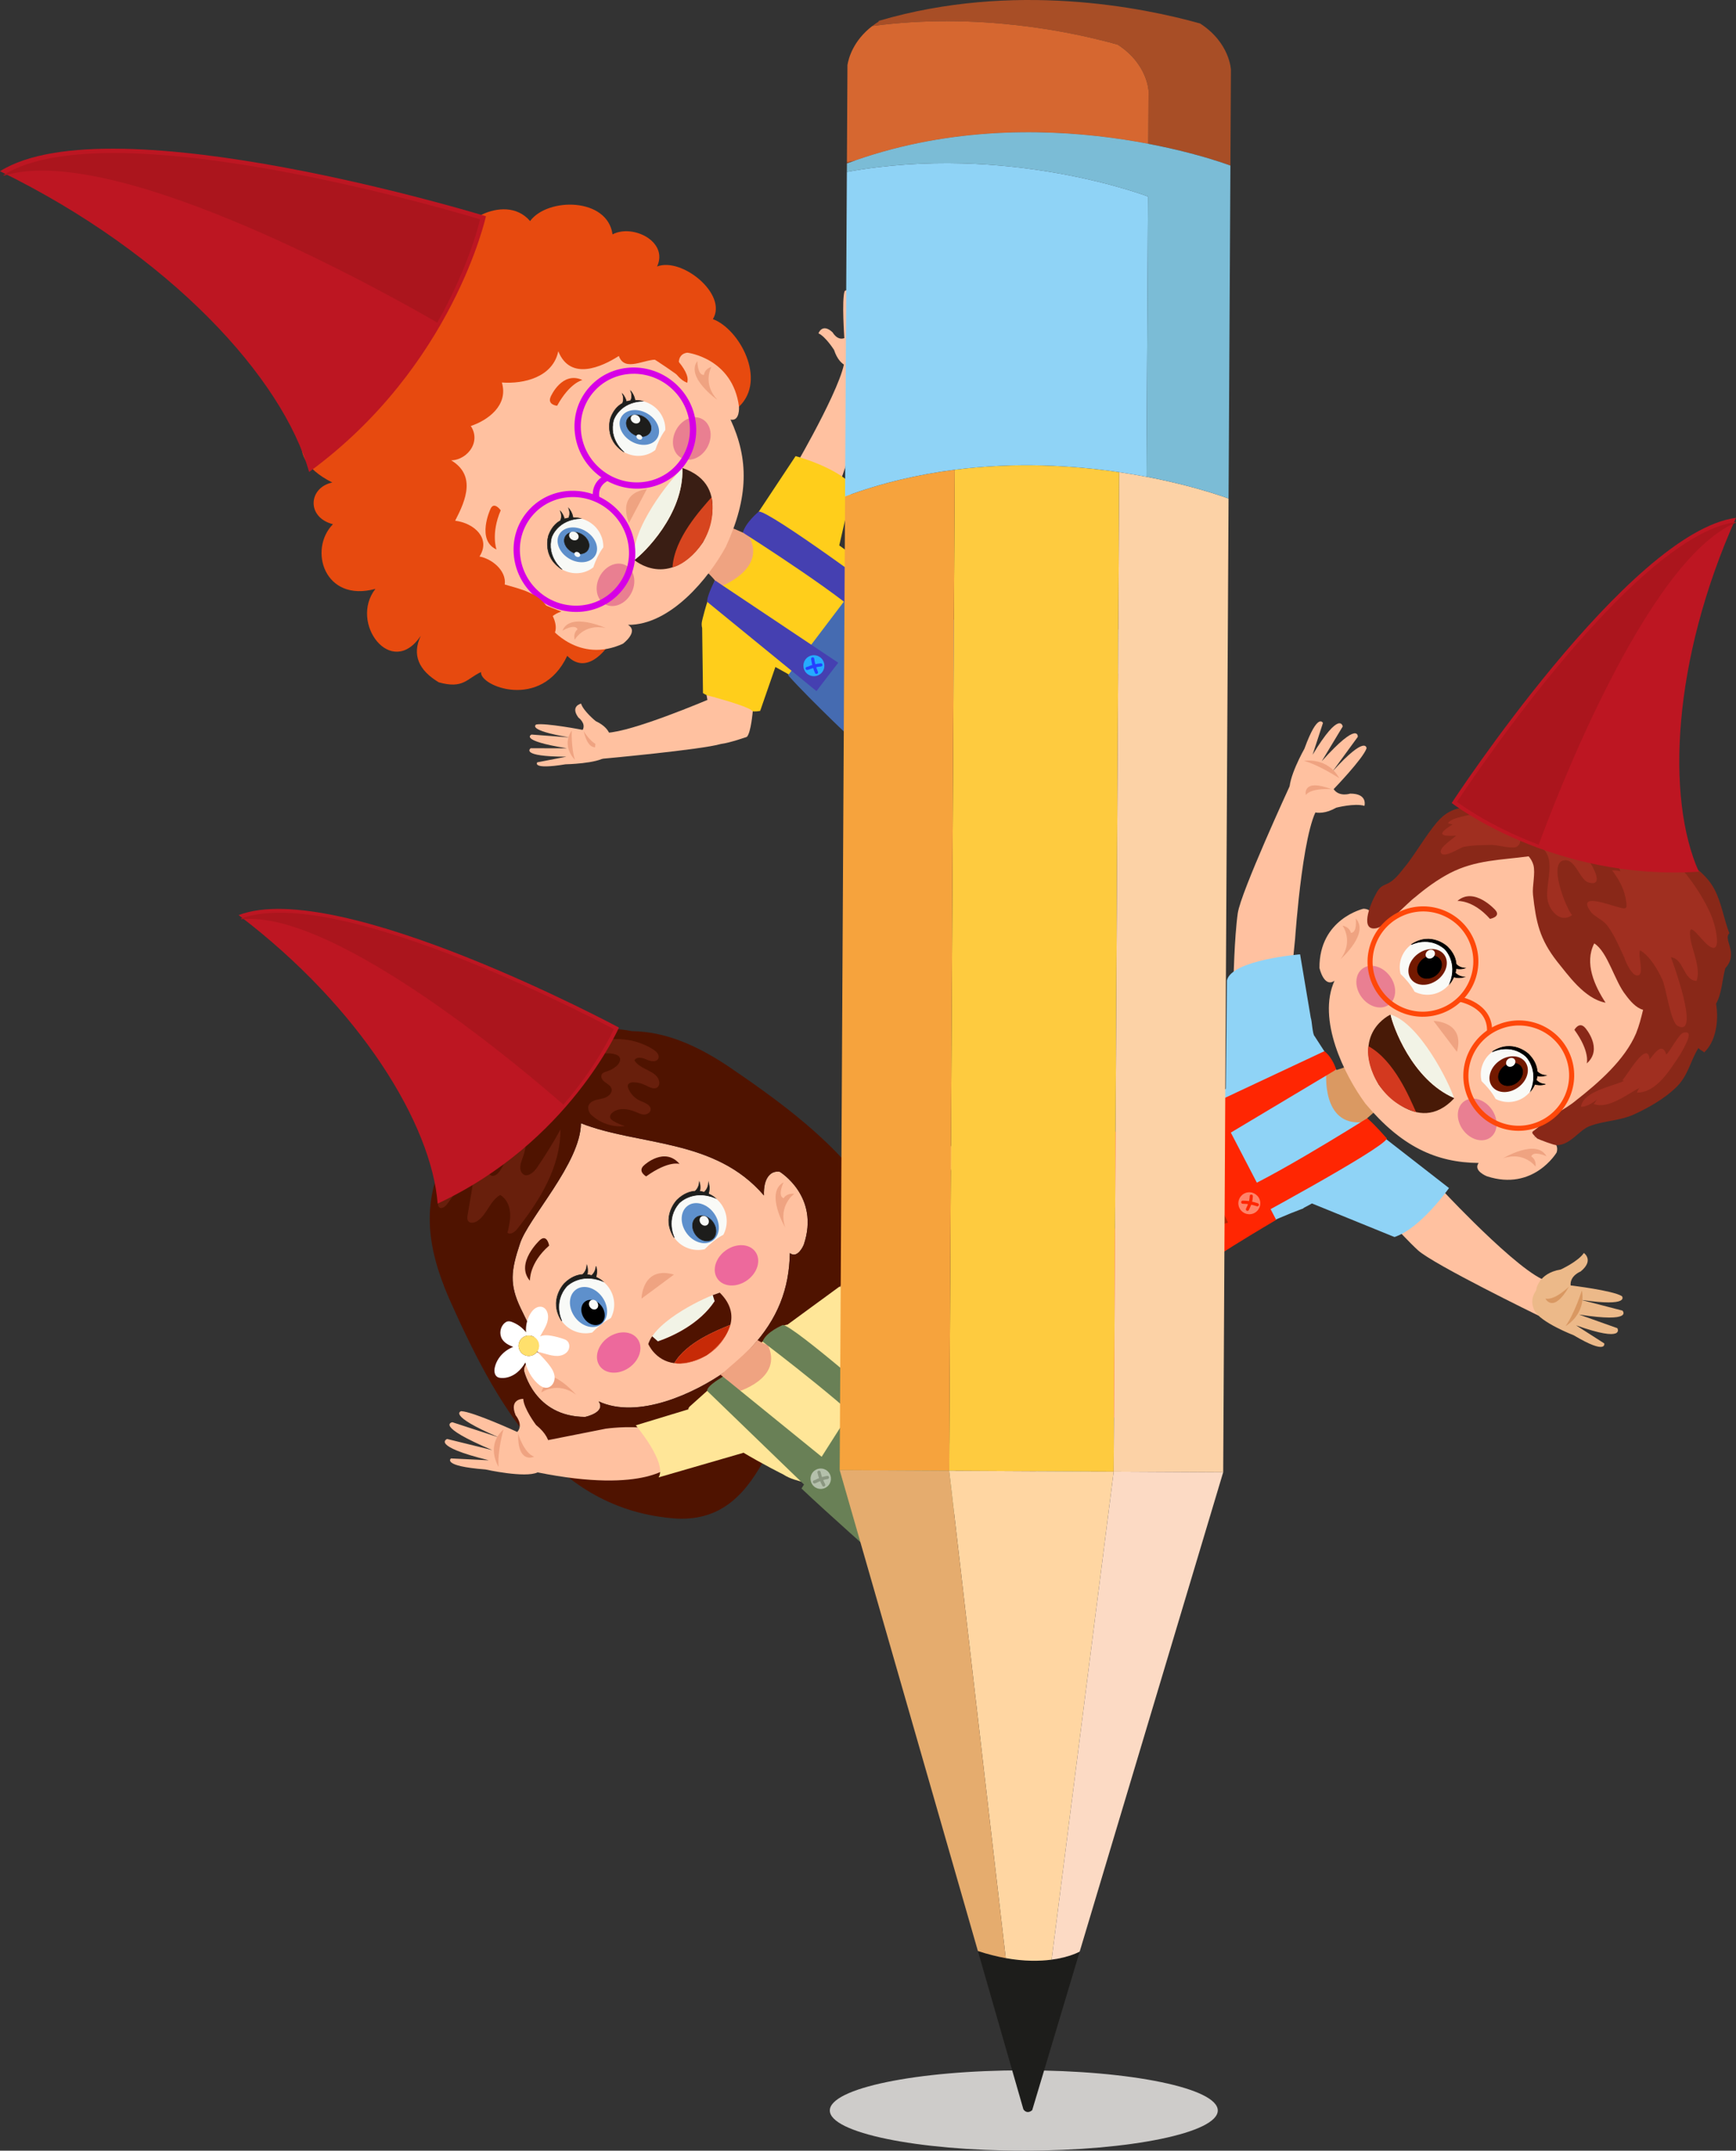 <?xml version="1.0" encoding="UTF-8"?>
<svg xmlns="http://www.w3.org/2000/svg" id="Ebene_2" data-name="Ebene 2" viewBox="0 0 2738.57 3392.01">
  <rect x="0" y="0" width="2738.57" height="3392.01" fill="#333333" stroke="none"/>
  <defs>
    <style>
      .cls-1, .cls-2 {
        fill: none;
      }

      .cls-1, .cls-3, .cls-4, .cls-5, .cls-6, .cls-7, .cls-8, .cls-9, .cls-10, .cls-11, .cls-12, .cls-13, .cls-14, .cls-15, .cls-16, .cls-17, .cls-18, .cls-19, .cls-20, .cls-21, .cls-22, .cls-23, .cls-24, .cls-25, .cls-26, .cls-27, .cls-28, .cls-29, .cls-30, .cls-31, .cls-32, .cls-33, .cls-34, .cls-35, .cls-36, .cls-37, .cls-38, .cls-39, .cls-40, .cls-41, .cls-42, .cls-43, .cls-44, .cls-45, .cls-46, .cls-47, .cls-48, .cls-49, .cls-50, .cls-51, .cls-52, .cls-53, .cls-54, .cls-55, .cls-56, .cls-57, .cls-58, .cls-59, .cls-60, .cls-61, .cls-62, .cls-63, .cls-64, .cls-65 {
        stroke-width: 0px;
      }

      .cls-66 {
        stroke: #000;
      }

      .cls-66, .cls-67, .cls-68, .cls-2 {
        stroke-miterlimit: 10;
      }

      .cls-67 {
        stroke: #242422;
      }

      .cls-67, .cls-19 {
        fill: #1d1d1b;
      }

      .cls-68 {
        stroke: #1f1e1d;
      }

      .cls-68, .cls-20 {
        fill: #1f1f1d;
      }

      .cls-2 {
        stroke: #ff480a;
        stroke-width: 8px;
      }

      .cls-4 {
        fill: #f2f3e6;
      }

      .cls-5 {
        fill: #f9faf7;
      }

      .cls-6 {
        fill: #f8f9f6;
      }

      .cls-7 {
        fill: #5e8fcb;
      }

      .cls-8 {
        fill: #5e90cc;
      }

      .cls-9 {
        fill: #456bb1;
      }

      .cls-10 {
        fill: #25acff;
      }

      .cls-11 {
        fill: #4f1300;
      }

      .cls-12 {
        fill: #481a07;
      }

      .cls-13 {
        fill: #456b7a;
      }

      .cls-14 {
        fill: #892818;
      }

      .cls-15 {
        fill: #731900;
      }

      .cls-16 {
        fill: #a52a07;
      }

      .cls-17 {
        fill: #3a1e14;
      }

      .cls-18 {
        fill: #4540b1;
      }

      .cls-21 {
        fill: #1f1e1d;
      }

      .cls-22 {
        fill: #2540ff;
      }

      .cls-23 {
        fill: #242422;
      }

      .cls-24 {
        fill: #c72a07;
      }

      .cls-25 {
        fill: #d3391f;
      }

      .cls-26 {
        fill: #d33e1f;
      }

      .cls-27 {
        fill: #ce2602;
      }

      .cls-28 {
        fill: #e23513;
      }

      .cls-29 {
        fill: #d600e6;
      }

      .cls-30 {
        fill: #d66730;
      }

      .cls-31 {
        fill: #d7451f;
      }

      .cls-32 {
        fill: #da9962;
      }

      .cls-33 {
        fill: #d99862;
      }

      .cls-34 {
        fill: #b32602;
      }

      .cls-35 {
        fill: #a84e26;
      }

      .cls-36 {
        fill: #ab151d;
      }

      .cls-37 {
        fill: #ceccca;
      }

      .cls-38 {
        fill: #8a9680;
      }

      .cls-39 {
        fill: #a02f20;
      }

      .cls-40 {
        fill: #8fd3f6;
      }

      .cls-41 {
        fill: #b4c0ab;
      }

      .cls-42 {
        fill: #bd1622;
      }

      .cls-43 {
        fill: #7bbcd6;
      }

      .cls-44 {
        fill: #fecb3f;
      }

      .cls-45 {
        fill: #ff8369;
      }

      .cls-46 {
        fill: #7eb0d0;
      }

      .cls-47 {
        fill: #fff;
      }

      .cls-48 {
        fill: #ffe698;
      }

      .cls-49 {
        fill: #e5ac6e;
      }

      .cls-50 {
        fill: #e74a0f;
      }

      .cls-51 {
        fill: #fcdac4;
      }

      .cls-52 {
        fill: #ffc1a0;
      }

      .cls-53 {
        fill: #fcd2a6;
      }

      .cls-54 {
        fill: #ffce1b;
      }

      .cls-55 {
        fill: #ffd6a2;
      }

      .cls-56 {
        fill: #efa381;
      }

      .cls-57 {
        fill: #ed699c;
      }

      .cls-58 {
        fill: #ecb989;
      }

      .cls-59 {
        fill: #f6a33d;
      }

      .cls-60 {
        fill: #ff2602;
      }

      .cls-61 {
        fill: #e97f91;
      }

      .cls-62 {
        fill: #e97f92;
      }

      .cls-63 {
        fill: #ffe06c;
      }

      .cls-64 {
        fill: #698056;
      }

      .cls-65 {
        fill: #681f0c;
      }
    </style>
  </defs>
  <g id="Layer_1" data-name="Layer 1">
    <g>
      <g>
        <g>
          <g>
            <path class="cls-52" d="m1246.01,1976.41c12.78,9.58,21.96-13.3,21.96-13.3,25.83-76.35-37.95-115.01-37.95-115.01-14.46-2.28-25.91,10.07-24.9,37.37-77.54-90.47-197.04-77.86-288.68-113.87-.44,62.89-83.5,149.77-96.3,190.23-14.07,42.01-16.79,63.84,1.27,101.61,10.91,23.04,26.37,49.58,27.51,75.96,1.88,1.94,3.77,3.88,5.67,5.82-11.68-1.24-27.58.08-28.01,16.33,0,0,15.88,72.87,96.49,73.19,0,0,33.26-6.92,21.32-24.51,62.21,29.08,152.12-13.08,200.57-47.53.62-.44,1.24-.88,1.84-1.32,14.5-11.92,27.15-23.79,38.15-35.73,42.51-46.13,60-93.33,61.06-149.26Zm-386.99,169.43c1.31.13,2.45.27,2.6.48-.8-.16-1.67-.32-2.6-.48Z"></path>
            <path class="cls-28" d="m861.61,2146.32c-.15-.2-1.29-.35-2.6-.48.93.15,1.8.32,2.6.48Z"></path>
            <path class="cls-11" d="m1148.35,1681.43c-50.27-33.28-98.81-54.37-151.69-55.15-22.38-4.75-46.35-4.32-73.81,2.59-20.3,5.36-64.34,20.43-83.3,42.38-7.12,3.52-14.08,7.28-20.8,11.34-51.11,24.66-82.02,81.27-110.1,129.24-45.73,80.17-35.88,153.84-.28,236,72.9,163.17,164,334.75,359.94,347.3,72.06,3.07,109.93-40.69,141.61-100.99,18.83-38.66,17.72-69.44-11.99-98.58-16.02-16.39-32.08-28.1-52.98-32.85-48.45,34.45-138.36,76.61-200.57,47.53,11.94,17.59-21.32,24.51-21.32,24.51-80.6-.32-96.49-73.19-96.49-73.19.43-16.25,16.33-17.57,28.01-16.33-1.9-1.94-3.79-3.88-5.67-5.82-1.14-26.38-16.6-52.92-27.51-75.96-18.06-37.77-15.33-59.61-1.27-101.61,12.8-40.46,95.85-127.34,96.3-190.23,91.65,36.01,211.15,23.4,288.68,113.87-1.01-27.3,10.43-39.65,24.9-37.37,0,0,63.78,38.65,37.95,115.01,0,0-9.18,22.88-21.96,13.3-1.06,55.93-18.55,103.14-61.06,149.26-.38,23.99,8.64,43.35,23.15,63.62,23.48,34.35,53.6,40.84,94.96,29.06,64.92-20.63,114.64-50.26,124.23-121.75,21.95-195.11-131.04-314.84-278.93-415.18Z"></path>
          </g>
          <path class="cls-56" d="m1238.6,1935.9s-32.22-54.94-2.54-71.07c0,0-10.24,21.6.21,24.97,0,0,4.16-8.31,16.71-6.91,0,0-25.63,17.92-14.38,53.01Z"></path>
          <path class="cls-56" d="m908.83,2199.76s-41.53-48.29-66.4-25.45c0,0,23.75-2.68,23.55,8.29,0,0-9.21,1.25-11.95,13.57,0,0,25.26-18.44,54.81,3.59Z"></path>
          <path class="cls-11" d="m1072.04,1835.74s-16.87-5.98-52.73,19.66c0,0-14.7-8.2-2.7-18.05,0,0,31.71-29.27,55.43-1.61Z"></path>
          <path class="cls-11" d="m835.94,2020s-1.49-27.68,30.36-55.43c0,0-3.22-18.98-14.71-8.66,0,0-39.37,36.43-15.65,64.08Z"></path>
          <path class="cls-56" d="m1012.02,2048.19s.85-52.35,51.19-37.93"></path>
          <g>
            <path class="cls-5" d="m1141.11,1947.47c7.85-14.84,7.17-33.55-3.33-48.24-14.75-20.64-43.29-25.53-63.74-10.92-20.45,14.61-25.08,43.19-10.34,63.84,11.22,15.7,30.42,22.29,47.97,18.11,7.09-7.26,17.5-16.53,29.44-22.79Z"></path>
            <path class="cls-8" d="m1085,1901.61c12-8.57,30.54-3.2,41.4,12.01,10.86,15.2,9.94,34.48-2.07,43.06-12.01,8.57-30.54,3.2-41.4-12-10.86-15.21-9.94-34.48,2.06-43.06Z"></path>
            <path class="cls-67" d="m1098.61,1920.03c7.55-5.39,19.21-2.01,26.04,7.55,6.83,9.57,6.25,21.69-1.3,27.08-7.55,5.39-19.21,2.01-26.04-7.55-6.83-9.57-6.25-21.69,1.3-27.09Z"></path>
            <path class="cls-5" d="m1106.23,1918.87c3.09-2.21,7.69-1.05,10.28,2.57,2.59,3.63,2.19,8.36-.9,10.56-3.09,2.21-7.7,1.05-10.29-2.57-2.59-3.63-2.19-8.36.9-10.56Z"></path>
            <path class="cls-68" d="m1117.73,1865.95c-.56,7-3.81,11.58-6.86,14.4-2.21-.64-4.58-1.14-7.08-1.43,1.75-8.01-.49-14.36-.49-14.36-.55,6.82-3.64,11.34-6.62,14.17-8.81.57-18.7,4.23-28.6,13.86,0,0-26.16,26.48-4.36,59.57,0,0-14.74-29.34,7.75-54.82,0,0,21.22-22.32,56.92-7.86,0,0-4.11-3.6-10.83-6.64,2.9-9.15.18-16.87.18-16.87Z"></path>
          </g>
          <g>
            <path class="cls-5" d="m963.63,2078.86c7.85-14.84,7.17-33.55-3.33-48.24-14.75-20.64-43.28-25.54-63.74-10.92-20.46,14.61-25.08,43.19-10.34,63.84,11.22,15.7,30.42,22.29,47.97,18.11,7.09-7.26,17.5-16.53,29.44-22.79Z"></path>
            <path class="cls-8" d="m908.71,2033.87c12-8.57,30.54-3.2,41.4,12.01,10.86,15.2,9.94,34.48-2.07,43.06-12,8.57-30.54,3.2-41.4-12-10.86-15.21-9.94-34.48,2.06-43.06Z"></path>
            <path class="cls-3" d="m923.15,2052.7c7.55-5.39,19.21-2.01,26.04,7.55,6.83,9.57,6.25,21.69-1.3,27.09-7.55,5.39-19.21,2.01-26.04-7.56-6.83-9.56-6.25-21.69,1.3-27.08Z"></path>
            <path class="cls-68" d="m940.25,1997.34c-.56,7-3.81,11.59-6.86,14.4-2.21-.64-4.58-1.14-7.08-1.43,1.75-8.01-.49-14.36-.49-14.36-.55,6.82-3.64,11.35-6.62,14.18-8.81.57-18.7,4.23-28.61,13.86,0,0-26.15,26.48-4.36,59.57,0,0-14.74-29.35,7.75-54.82,0,0,21.21-22.32,56.92-7.87,0,0-4.12-3.6-10.83-6.64,2.9-9.15.18-16.87.18-16.87Z"></path>
          </g>
          <path class="cls-57" d="m1191.68,1974.35c9.3,13.02,3.47,33.13-13.03,44.91-16.49,11.78-37.41,10.78-46.71-2.24-9.3-13.02-3.47-33.13,13.02-44.91,16.5-11.79,37.41-10.78,46.71,2.24Z"></path>
          <path class="cls-57" d="m1005.85,2111.85c9.3,13.02,3.47,33.13-13.03,44.91-16.49,11.78-37.41,10.78-46.71-2.24-9.3-13.02-3.47-33.13,13.02-44.91,16.5-11.79,37.41-10.78,46.71,2.24Z"></path>
          <path class="cls-5" d="m931.69,2051.11c3.09-2.21,7.69-1.05,10.28,2.57,2.59,3.63,2.19,8.36-.9,10.56-3.09,2.21-7.7,1.05-10.29-2.57-2.59-3.63-2.19-8.36.9-10.56Z"></path>
          <path class="cls-4" d="m1134.79,2038.99s.02-.05.04-.07c-21.11,6.11-99.59,42.95-112.15,80.83,14.54-2.32,86.55-25.83,112.12-80.75Z"></path>
          <g>
            <path class="cls-26" d="m1063.73,2149.95c9.41,2.43,30.16.06,49.77-11.55-20.5,10.61-36.88,13.17-49.77,11.55Z"></path>
            <path class="cls-26" d="m1152.31,2089.42s-.09.04-.14.06c-.22.83-.45,1.65-.71,2.47.29-.83.58-1.68.85-2.53Z"></path>
            <path class="cls-26" d="m1115.72,2137.04c12.09-7.63,23.55-18.89,31.42-34.82-9.67,18.37-26.92,31.58-31.42,34.82Z"></path>
            <path class="cls-16" d="m1151.46,2091.95c-1.28,3.62-2.73,7.04-4.32,10.27,1.72-3.27,3.2-6.7,4.32-10.27Z"></path>
            <path class="cls-11" d="m1135.42,2038.74s-.22.08-.63.25l.03-.07s-8.89,3.08-10.44,3.71l2.99,9.62c-23.25,35.36-65.57,55.25-89.52,63.36l-8.99-8.01c-4.24,5.69-6.2,12.16-6.2,12.16,0,0,11.05,26.42,41.06,30.2,0,0,0,0-.01,0,19.59-33.36,68.23-51.99,88.46-60.47,4.03-15.28,1.31-32.87-16.75-50.74Z"></path>
            <path class="cls-16" d="m1114.61,2137.82s.4-.27,1.11-.78c-.74.47-1.48.92-2.23,1.36.37-.19.74-.38,1.12-.58Z"></path>
            <path class="cls-24" d="m1063.71,2149.95s0,0,.01,0c12.89,1.62,29.27-.93,49.77-11.55.74-.44,1.49-.89,2.23-1.36,4.5-3.24,21.75-16.45,31.42-34.82,1.6-3.23,3.05-6.65,4.32-10.27.26-.82.49-1.64.71-2.47-20.23,8.47-68.87,27.11-88.46,60.47Z"></path>
          </g>
          <g>
            <path class="cls-1" d="m829.95,2102.19s0-.05,0-.08l-.55-.71c.19.26.37.52.56.79Z"></path>
            <path class="cls-47" d="m857.17,2062.11c-3.65-1.89-8.24-1.31-11.82.71-3.58,2.02-6.28,5.31-8.45,8.81-5.45,8.79-7.88,19.38-7.02,29.68-5.57-7.07-13.01-12.67-21.38-15.98-2.54-1.01-5.34-1.81-7.99-1.15-1.54.39-2.92,1.26-4.16,2.26-7.37,6.01-9.26,17.72-4.17,25.75,3.86,6.08,10.66,9.52,17.42,12.11-4.14,1.68-8.08,3.83-11.68,6.48-8.53,6.3-15.05,15.5-17.35,25.86-1.21,5.43-.72,12.18,4.02,15.09,1.73,1.06,3.79,1.44,5.81,1.59,9.07.69,18.16-2.85,25.23-8.57,5.36-4.33,9.64-9.83,13.08-15.82,3.14,12.26,9.57,23.69,18.66,32.51,4.34,4.22,9.97,8.07,15.97,7.2,7.51-1.08,12.19-9.53,11.6-17.1s-5.05-14.23-9.77-20.17c-5.46-6.86-11.48-13.28-17.97-19.18-.2.27-.4.53-.62.79-5.77,6.83-15.99,7.69-22.82,1.92s-7.69-15.99-1.92-22.82c5.77-6.83,15.99-7.69,22.82-1.92,6.43,5.43,7.57,14.79,2.88,21.57,4.66,1.28,9.31,2.55,13.97,3.83,5.91,1.62,11.94,3.26,18.06,3.03,6.13-.22,12.48-2.6,16.06-7.58,3.58-4.98,3.39-12.78-1.4-16.61-1.67-1.33-3.71-2.1-5.73-2.79-5.9-2.02-11.95-3.6-18.09-4.72-4.91-.89-10-1.48-14.85-.31-1.23.3-2.42.72-3.57,1.24,1.36-2.37,2.71-4.74,4.07-7.12,2.86-5,5.74-10.06,7.33-15.59,1.59-5.53,1.79-11.67-.65-16.89-1.19-2.55-3.05-4.86-5.54-6.15Zm-27.22,40.08c-.18-.26-.37-.53-.56-.79l.55.71s0,.05,0,.08Z"></path>
            <path class="cls-63" d="m844.64,2110.18c-6.83-5.77-17.05-4.91-22.82,1.92-5.77,6.83-4.91,17.05,1.92,22.82s17.05,4.91,22.82-1.92c.22-.26.42-.52.62-.79.11-.15.23-.31.33-.46,4.69-6.78,3.55-16.14-2.88-21.57Z"></path>
          </g>
          <path class="cls-65" d="m731.29,1789.37c-5.03,12.57-7.49,26.17-7.18,39.7.12,5,1.89,11.37,6.87,11.78,2.2.18,4.28-.98,6.05-2.31,12.48-9.41,15.95-27.81,29.1-36.27,3.02-1.94,7.03-3.22,10.11-1.38,4.36,2.6,3.69,9.02,2.45,13.95-2.25,8.94-4.51,17.87-6.76,26.81-1.01,4-1.74,8.96,1.41,11.62,3.8,3.21,9.65.13,12.92-3.61,11.97-13.66,13.4-36.01,29.05-45.22,14.33-6.98,18.49-2.95,7.06,27.81-2.39,6.43-2.69,15.08,2.59,19.45,6.99,5.8,16.81-2.37,21.96-9.85,13.39-19.46,25.8-39.6,37.17-60.31.3,57.9-31.83,110.86-67.77,156.25-3.93,4.97-10.7,10.34-15.77,6.54,2.5-10.61,5.02-21.44,4.04-32.3s-6.05-21.94-15.51-27.35c-16.26,9.06-20.87,31.55-36.67,41.39-4.34,2.7-10.92,3.85-13.89-.32-1.86-2.61-1.4-6.14-.87-9.3,2.41-14.18,4.81-28.35,7.22-42.53.7-4.15.64-9.7-3.34-11.07-3.01-1.03-6.06,1.27-8.36,3.45-10.1,9.58-19.16,20.24-26.99,31.74-3.24,4.76-9.9,10.09-13.66,5.73-1.1-1.27-1.51-3.01-1.64-4.68-4.85-61.48,28.06-84.04,40.42-109.74"></path>
          <path class="cls-65" d="m931.34,1756.9c-4.52-6.71-4.92-13.34.62-18.01,5.54-4.67,13.43-4.83,20.4-6.82,6.97-1.99,14.27-8.21,12.27-15.17-1.33-4.64-6.15-7.17-10.07-9.99-3.93-2.82-7.59-7.82-5.4-12.12,1.63-3.2,5.62-4.19,9.03-5.3,5.22-1.69,10.09-4.43,14.24-8.02,4.3-3.71,7.92-10.22,4.5-14.76-1.11-1.47-2.78-2.41-4.48-3.11-12.6-5.2-27.55.78-40.39-3.77-1.55-.55-3.12-1.31-4.08-2.65-3.21-4.54,2.84-9.95,8.06-11.89,30.78-11.46,66.84-7.65,94.56,9.98,4.97,3.16,10.28,8.68,7.95,14.09-2.78,6.47-12.36,4.67-18.74,1.71-6.39-2.96-15.81-5.05-18.91,1.27,8.65,15.24,35.37,15.86,38.91,33.02.64,3.11.2,6.65-2.02,8.91-4.91,5-13.06.58-19.32-2.55-5.84-2.92-12.32-4.55-18.85-4.71-3.63-.09-8.09.88-9.12,4.36-.5,1.71.02,3.54.66,5.19,3.37,8.7,10.33,15.95,18.9,19.67,7.3,3.17,17.7,6.87,16.19,14.69-.86,4.47-5.91,7.06-10.46,6.92-4.55-.15-8.75-2.28-12.94-4.08-11.98-5.14-27.17-7.25-37.04,1.26-1.89,1.63-3.59,3.85-3.49,6.34.13,3.32,3.28,5.63,6.18,7.26,5.45,3.05,11.2,5.55,17.15,7.46-19.75,2.2-40.34-5.07-54.32-19.18"></path>
        </g>
        <path class="cls-48" d="m1213.14,2107.23c-4.29,1.7-4.53,4.81-8.71,7.41-47.25,41.53-117.1,104.32-117.1,104.32-1.22,3.78-1.85.24-1.22,3.78,21.83,39.56,149.59,102.82,149.59,102.82,21.42,14.17,53.2,12.02,61.34,26.34,0,0,39.56,27.09,51.79,49.88,0,0,42.43,5.7,46.08-18.47,5.63-37.25,12.57-2.79,13.14-3.2,25.96-18.85,32.99-41.87,53.91-75.78,6.92-11.21,14.07-19.82,19.56-32.96,0,0-51.26-33.47-121.85-114.58l-.33.32c-2.5-2.33-6.12-5.57-10.63-9.31,0,0-86.61-100.09-135.56-40.56"></path>
        <path class="cls-56" d="m1194.7,2113.57c19.94,11.06,16.17,6.85,16.17,6.85,26.71,54.65-49.95,75.56-49.95,75.56-6.37-11.65-11.79-18.86-24.26-27.54,0,0,50.77-42.39,58.05-54.86Z"></path>
        <path class="cls-64" d="m1264.35,2347.64l109.09-171.48s64.84,40.25,107.52,54.32c0,0,105.69,221.26-91.29,230.65,0,0-87.73-77.66-125.32-113.5Z"></path>
        <path class="cls-64" d="m1115.51,2193.69l179.94,173.9,36.85-40.64-191.73-155.66s-25.85,14.3-25.06,22.4Z"></path>
        <path class="cls-64" d="m1202.95,2115.97s165.05,124.89,181.96,156.88l33.39-36.34s-166.94-146.68-183.34-146.72c0,0-26.49,10.8-32.01,26.19Z"></path>
        <path class="cls-41" d="m1305.12,2319.94c6.8,5.74,7.65,15.9,1.91,22.7-5.74,6.8-15.9,7.65-22.7,1.91-6.8-5.74-7.65-15.9-1.91-22.7,5.74-6.8,15.9-7.65,22.7-1.91Z"></path>
        <path class="cls-41" d="m1391.28,2223.44c6.8,5.74,7.65,15.9,1.91,22.7-5.74,6.8-15.9,7.65-22.7,1.91-6.8-5.74-7.65-15.9-1.91-22.7,5.74-6.8,15.9-7.65,22.7-1.91Z"></path>
        <path class="cls-38" d="m1371.59,2240.72c2.73-1.48,5.62-2.57,8.65-3.28,3.19-.75,6.46-.93,9.71-1.24,1.34-.13,2.5-1.06,2.5-2.5,0-1.25-1.15-2.63-2.5-2.5-3.69.35-7.42.57-11.04,1.42-3.43.8-6.74,2.11-9.84,3.78-2.83,1.53-.31,5.85,2.52,4.32h0Z"></path>
        <path class="cls-38" d="m1374.47,2225.1c1.35,7.41,3.99,14.56,7.73,21.1,1.6,2.79,5.92.28,4.32-2.52-3.54-6.18-5.96-12.89-7.23-19.9-.24-1.33-1.86-2.08-3.08-1.75-1.4.38-1.99,1.74-1.75,3.08h0Z"></path>
        <path class="cls-38" d="m1285.37,2339.66c1.83-.39,3.46-1.39,5.12-2.21,1.55-.77,3.14-1.45,4.77-2.05,3.48-1.29,7.08-2.21,10.74-2.8,1.33-.21,2.08-1.88,1.75-3.08-.39-1.42-1.74-1.96-3.08-1.75-3.66.59-7.26,1.52-10.74,2.8-1.79.66-3.56,1.41-5.28,2.23-1.51.72-2.95,1.68-4.6,2.03-1.32.28-2.09,1.83-1.75,3.08.38,1.37,1.75,2.03,3.08,1.75h0Z"></path>
        <path class="cls-38" d="m1289.57,2322.61c1.61,7.24,4.25,14.24,7.77,20.77,1.53,2.83,5.85.31,4.32-2.52-3.33-6.16-5.75-12.74-7.27-19.57-.29-1.32-1.82-2.09-3.08-1.75-1.36.37-2.04,1.75-1.75,3.08h0Z"></path>
      </g>
      <g>
        <g>
          <path class="cls-52" d="m864.26,2295.84s13.5-22.57-18.63-48.36c0,0-19.3-25.53-20.23-41.21,0,0-22.87-.54-11.94,25.95,0,0,12.81,14.83,2.55,26.26,0,0-69.43-31.88-88.43-32.8,0,0-23.74,5.66,58.86,41.2l-72.82-23.75s-29.65,4.83,62.7,43.89l-70.95-17.48s-27.31,10.59,65.7,33.61l-59.58-2.92s-15.9,11.97,54.33,17.4c0,0,62.45,13.94,82.29,4.61,0,0,18.35-6.97,16.16-26.4Z"></path>
          <path class="cls-56" d="m817.35,2261.28s9.02,30.37,25.25,36.2c0,0-26.15,12.68-25.25-36.2Z"></path>
          <path class="cls-56" d="m794.31,2254.44s-9.9,34.25-7.82,59.02c0,0-21.11-32.98,7.82-59.02Z"></path>
        </g>
        <path class="cls-52" d="m864.69,2271.33l90.95-18.02s140.75-20.31,104.08,56.72c0,0-38.86,46.99-211.61,12.2,0,0-6.78-44.91,16.58-50.91Z"></path>
      </g>
      <g>
        <g>
          <path class="cls-58" d="m1437.03,1913.08s-26.27,1.25-33.83-39.25c0,0-13.4-29.06-26.78-37.29,0,0,10.32-20.42,28.52,1.73,0,0,7.02,18.29,21.95,14.64,0,0,4.68-76.25,12.84-93.44,0,0,16.2-18.26,8.53,71.34l13.45-75.41s18.25-23.86,9.08,75.99l18.09-70.8s22.23-19.07-1.39,73.78l25.56-53.9s18.06-8.37-10.31,56.11c0,0-17.2,61.63-34.79,74.71,0,0-14.8,12.88-30.9,1.78Z"></path>
          <path class="cls-33" d="m1428.71,1855.41s22.51,22.3,19.99,39.35c0,0,23.52-17.06-19.99-39.35Z"></path>
          <path class="cls-33" d="m1433.56,1831.87s34.87,7.45,55.72,20.97c0,0-19.1-34.18-55.72-20.97Z"></path>
        </g>
        <path class="cls-58" d="m1415.23,1901.88l-58.83,71.66s-84.36,114.49.86,118.53c0,0,59.77-12.07,110.67-180.77,0,0-36.38-27.18-52.7-9.42Z"></path>
      </g>
      <path class="cls-48" d="m1086.11,2222.74l-83.13,25.27s49.91,59.18,36.01,82.1l133.96-38.83s-57.65-69.25-86.85-68.54Z"></path>
      <path class="cls-48" d="m1242.44,2089.1l81.91-59.93s54.98,21.73,52.61,59.65l-39.71,47.01-94.81-46.73Z"></path>
    </g>
    <g>
      <path class="cls-9" d="m1440.6,1121.75s312.77-61.78,366.56-64.7c0,0,14.15,4.6-8.15-62.32,0,0-141.85-9.55-178.61-4.54,0,0-103.92-8.46-197.57-24.94,0,0-17.39,123.96,17.78,156.49Z"></path>
      <path class="cls-9" d="m1339.82,1104.67s41.67,309.52,40.36,363.4c0,0,12.08,25.08,71.29-2.05,0,0,16.53-136.24,13.86-175.32,0,0,8.75-140.63,4.26-195.28,0,0-94.57-23.74-129.76,9.24Z"></path>
      <g>
        <path class="cls-46" d="m1852.54,1048.45l-1.18-53.34-48.06,5.95s-10.96.36-12.76,10.65c0,0-7.55,20.8,5.29,33.78,0,0,0,4.26,18.64-1.1l38.07,4.06Z"></path>
        <g>
          <path class="cls-46" d="m1874.62,970.91v.02c1.34-.08,2.47.09,3.26.63,0,0,15.86,4.93,15.1,26.99,0,0-14.95,15.61.58,37.6,0,0-.84,23.84-13.63,27.26,0,0-1.15.11-2.99.2h0c10.37,10.68,22.48.65,22.48.65,10.87-13.42,8.39-42.63,8.39-42.63,2.61-41.11-12.99-53.45-12.99-53.45-8.06-6.63-20.19,2.74-20.19,2.74Z"></path>
          <path class="cls-13" d="m1877.88,971.55c-.79-.53-1.92-.7-3.26-.63-5.07.29-13.31,4.34-19.16,7.57-3.94,2.18-6.79,3.98-6.82,4-8.93,3.66-32.71,12.88-41.29,10.95,0,0-11.74,9.92-11.28,21.97,0,0,26.12,2.18,42.73-5.12-.7,12.32,1.84,22.73,1.84,22.73-.13.51-.2,1.04-.24,1.59-17.27-5.46-43.33-.17-43.33-.17.81,12.02,13.53,20.51,13.53,20.51,10.32-3.62,45.76,7.07,45.76,7.07-.14-.15-.27-.3-.4-.45.56.19,1.12.37,1.71.52,6.63,1.78,14.91,1.7,19.26,1.49,1.84-.09,2.99-.2,2.99-.2,12.79-3.42,13.63-27.26,13.63-27.26-15.53-21.99-.58-37.6-.58-37.6.76-22.06-15.1-26.99-15.1-26.99Z"></path>
        </g>
        <g>
          <path class="cls-47" d="m1835.83,1046.21c-5.16-26.92-2.39-45.31-2.39-45.31-2.71-3.47-4.12.24-4.12.24-4.64,21.68,2.39,45.31,2.39,45.31,2.37,5.11,4.12-.24,4.12-.24Z"></path>
          <path class="cls-47" d="m1824.15,1047.78c-5.16-26.92-2.39-45.31-2.39-45.31-2.71-3.47-4.12.24-4.12.24-4.64,21.68,2.39,45.31,2.39,45.31,2.37,5.11,4.12-.24,4.12-.24Z"></path>
          <path class="cls-47" d="m1810.94,1046.47c-5.06-24.95-2.22-42.02-2.22-42.02-2.7-3.2-4.12.24-4.12.24-4.72,20.13,2.22,42.02,2.22,42.02,2.35,4.73,4.12-.24,4.12-.24Z"></path>
        </g>
      </g>
      <g>
        <path class="cls-46" d="m1396.69,1523.49l55.33-7.83-11.69-49.28s-1.63-11.37-12.53-11.96c0,0-22.5-5.28-34.52,9.68,0,0-4.43.52,3.27,19.26l.14,40.13Z"></path>
        <g>
          <path class="cls-46" d="m1479.85,1536.88h-.02c.23,1.39.19,2.58-.28,3.47,0,0-3.31,17.12-26.34,19.05,0,0-17.95-13.63-39.04,5.26,0,0-24.89,2.07-29.9-10.82,0,0-.25-1.18-.55-3.09h0c-9.91,12.12,1.9,23.47,1.9,23.47,15.2,9.66,45.29,3.46,45.29,3.46,43.05-2.36,54.09-20.13,54.09-20.13,5.97-9.21-5.16-20.67-5.16-20.67Z"></path>
          <path class="cls-13" d="m1469.77,1517.88c-2.72-3.83-4.92-6.57-4.94-6.6-4.83-8.84-17.14-32.46-16.12-41.62,0,0-11.66-11-24.14-9.03,0,0,.72,27.46,10.21,43.84-12.89.8-23.43,4.72-23.43,4.72-.54-.07-1.11-.08-1.68-.05,3.7-18.66-4.79-45.11-4.79-45.11-12.41,2.33-19.78,16.61-19.78,16.61,4.95,10.3-2.11,48.51-2.11,48.51.14-.16.28-.32.43-.48-.13.6-.25,1.21-.35,1.84-1.1,7.12-.06,15.73.66,20.23.3,1.9.55,3.09.55,3.09,5.02,12.89,29.9,10.82,29.9,10.82,21.09-18.89,39.04-5.26,39.04-5.26,23.03-1.93,26.33-19.05,26.33-19.05.46-.89.51-2.08.28-3.47-.88-5.24-6.04-13.32-10.07-19.01Z"></path>
        </g>
        <g>
          <path class="cls-47" d="m1397.11,1505.82c27.41-8.7,46.85-8.09,46.85-8.09,3.3-3.25-.72-4.26-.72-4.26-23.07-2.15-46.85,8.09-46.85,8.09-5.04,3.1.72,4.26.72,4.26Z"></path>
          <path class="cls-47" d="m1394.13,1493.85c27.41-8.7,46.85-8.09,46.85-8.09,3.3-3.25-.72-4.26-.72-4.26-23.07-2.15-46.85,8.09-46.85,8.09-5.04,3.1.72,4.26.72,4.26Z"></path>
          <path class="cls-47" d="m1393.98,1479.94c25.36-8.35,43.44-7.5,43.44-7.5,3.02-3.2-.72-4.26-.72-4.26-21.47-2.42-43.44,7.5-43.44,7.5-4.65,3.04.72,4.26.72,4.26Z"></path>
        </g>
      </g>
      <g>
        <path class="cls-52" d="m1255.37,733.71s86.76-148.74,76.27-173.76c0,0,39.13-17.56,43.72,5.96,0,0-36.28,164.68-48.15,187.99"></path>
        <path class="cls-52" d="m1346.02,578.89s-20.25,3.67-30.28-26.96c0,0-13.38-21.16-24.61-26.17,0,0,5.91-16.9,22.3-1.59,0,0,7.33,13.46,18.53,9.1,0,0-4.22-59.62.34-73.79,0,0,10.68-15.83,13.96,54.45l2.67-59.87s11.7-20.38,14.87,58l6.74-56.77s15.28-17.08,6.51,57.37l14.27-44.43s13.15-8.35-2.22,44.58c0,0-7,49.57-19.29,61.53,0,0-10.16,11.52-23.78,4.56Z"></path>
        <path class="cls-56" d="m1333.63,535.01s19.76,14.97,19.56,28.47c0,0,16.49-15.65-19.56-28.47Z"></path>
        <path class="cls-56" d="m1334.97,516.26s27.81,2.19,45.37,10.53c0,0-18.33-24.54-45.37-10.53Z"></path>
      </g>
      <g>
        <path class="cls-52" d="m962.83,1170.6s6.07-19.66-23.15-33.29c0,0-19.41-15.82-23.04-27.56,0,0-17.48,3.84-4.25,21.94,0,0,12.49,8.89,6.82,19.48,0,0-58.69-11.32-73.3-8.49,0,0-16.99,8.72,52.4,20.37l-59.76-4.5s-21.64,9.18,55.81,21.69l-57.17-.09s-18.79,13.13,56.18,13.33l-45.82,8.86s-9.86,12.06,44.52,3.12c0,0,50.05-1.02,63.4-11.8,0,0,12.65-8.71,7.37-23.07Z"></path>
        <path class="cls-56" d="m920.75,1153.05s12.5,21.41,25.92,22.82c0,0-17.51,14.5-25.92-22.82Z"></path>
        <path class="cls-56" d="m901.97,1152.14s-1.15,27.87,5.03,46.31c0,0-22.17-21.14-5.03-46.31Z"></path>
      </g>
      <path class="cls-54" d="m1255.05,719.4l-73.46,110.78c-4.25,2.11-4.23,5.31-8.3,8.33-44.9,46.56-65.76,140.78-65.76,140.78-.93,3.98-.8,7.74.14,11.31l1.32,102.63s59.06,34.84,90.22,27.96l23.99-69.2c23.15,12.71,45.57,24.8,55.13,38.79,0,0,56.28,44.25,70.74,66.56,0,0,27.78-1.3,77.26-43.28.55-.46,1.09-.93,1.64-1.4,25.01-21.51,49.95-49.82,68.51-86.34,6.14-12.08,4.37-14.88,8.88-28.8,0,0-90.23-51.84-169.43-128.98l-.31.36c-2.76-2.17-6.74-5.19-11.69-8.64l21.74-94.28c-28.6-30.38-90.62-46.58-90.62-46.58Z"></path>
      <path class="cls-56" d="m1099.69,890.46c13.51,7.84,28.37,23.68,35.88,35.07,0,0,76.79-27.91,44.79-81.65,0,0-35.6-16.93-58.95-22.54-.52,2.81-1.6,7.66-2.18,10.52-4.93,18.29-9.51,36.82-19.54,58.6Z"></path>
      <g>
        <path class="cls-50" d="m894.83,1034.34c28.87,29.94,59.61-4.83,72.24-27.83,9.87-23.09,4.37-28.8,1.74-48.18-2.61-22.14,5.87-43.91,14.38-71.18,9.95-34.12,4.6-59.11,7.61-92.09,4.35-26.04,23.93-50.17,39.31-70.32,16.8-24.23,32.34-63.67,54.64-82.19,19.23,22.72,23.64-11.59,32.01-19.57,15.33-11.88,35.07,31.76,49.02,18.46,44.65-42.56.25-122.89-41.2-138.11,23.84-39.15-49.14-98.19-88.04-82.99,18.3-39.34-38.29-67.49-70.27-50.67-7.88-58.16-102.08-58.67-130.06-21.04-21.1-24.48-52.73-20.95-74.97-10.7-12.52,6.46-28.03,23.99-30.56,42.88-1.08,12.25,4.02,18.06-2.95,24.71-5.6,8.08-27.24-15.12-50.17-12.37-20.85,8.93-30.97,18.57-46.31,33.21-16.76,18.72-35.84,75.21-9.68,96.79-42.58-20.56-137.9,19.27-81.23,118.49-52.71,9.2-106.42,74.05-16.13,119.36-37.73,7.97-41.16,55.03,1.01,65.77-.81,1.76,0,0,0,0h0c-39.09,40-13.51,124.02,67.01,101.99-41.96,53.68,25.26,142.85,71.48,74.15-14.08,29.84-3.29,54.22,28.44,73.24,38.88,10.91,44.27-5.93,66.73-16.19-2.93,21.95,94.9,61.58,135.95-25.62"></path>
        <path class="cls-52" d="m1084.34,556.27c-24.51,3.06-8.54,39.67-8.54,39.67,0,0,1.03,1.02,2.83,2.8-142.68-105.01-300.53-163.59-386.34,28.52-85.33,191.02,32.69,276.34,193.24,337.26-10.62,3.56-23.8,11.03-17.3,25.37,0,0,44.56,57.21,114.36,25.45,0,0,25.82-19.25,8.06-29.84,66.92.63,127.49-73.74,154.29-123.04,36.44-78.61,36.12-138.79,7.49-200.7,15.1,3.27,13.36-20.32,13.36-20.32-9.97-76.83-81.46-85.17-81.46-85.17Zm-194.73,407.02c1.19-.41,2.23-.73,2.45-.62-.76.18-1.58.38-2.45.62Z"></path>
        <path class="cls-56" d="m955.47,990.49s-56.33-25.59-68.16,4.21c0,0,19.4-11.78,23.87-2.13,0,0-7.43,4.75-4.59,16.58,0,0,14.03-26.11,48.89-18.66Z"></path>
        <path class="cls-56" d="m1131.7,630.7s-50.71-35.65-31.59-61.28c0,0,.03,22.89,10.5,21.8,0,0,.19-8.89,11.67-12.53,0,0-14.87,25.63,9.41,52.02Z"></path>
        <path class="cls-50" d="m918.76,599.38s-19.75,3.97-39.9,40.58c0,0-16.18-1.31-9.97-14.66,0,0,17.66-40.59,49.87-25.92Z"></path>
        <path class="cls-50" d="m783.21,866.63s-9.1-24.89,6.69-61.74c0,0-10.81-15.27-16.38-1.7,0,0-22.52,48.77,9.69,63.44Z"></path>
        <path class="cls-56" d="m992.24,824.77s-21.41-45.98,28.2-53.41"></path>
        <g>
          <path class="cls-6" d="m1049.53,678.23c.51-16.05-7.99-32.09-23.28-40.73-21.48-12.13-48.22-5.05-59.72,15.82-11.5,20.87-3.41,47.62,18.07,59.76,16.34,9.23,35.72,7.34,49.12-3.28,3.06-9.15,8.13-21.37,15.8-31.57Z"></path>
          <path class="cls-7" d="m979.91,658.02c6.75-12.25,25.04-14.93,40.86-5.99,15.82,8.94,23.17,26.11,16.43,38.35-6.75,12.24-25.05,14.93-40.86,5.99-15.82-8.94-23.18-26.11-16.43-38.36Z"></path>
          <g>
            <path class="cls-19" d="m989.57,661.18c4.24-7.7,15.75-9.39,25.7-3.77,9.95,5.62,14.58,16.43,10.33,24.13-4.25,7.7-15.75,9.39-25.71,3.77-9.95-5.62-14.58-16.42-10.33-24.13Z"></path>
            <path class="cls-23" d="m1023.14,685.21c-2.13,1.87-4.92,3.11-8.17,3.58-4.94.72-10.35-.4-15.24-3.16-4.89-2.76-8.67-6.83-10.66-11.47-2-4.67-1.94-9.34.17-13.17h0c4.34-7.87,16.09-9.62,26.21-3.9,10.12,5.72,14.82,16.77,10.49,24.64-.73,1.32-1.67,2.49-2.8,3.48Zm-33.23-23.84c-2,3.62-2.05,8.07-.14,12.52,1.92,4.48,5.59,8.42,10.32,11.1,4.74,2.68,9.98,3.77,14.75,3.07,4.74-.69,8.45-3.07,10.45-6.7,4.14-7.51-.43-18.11-10.18-23.62-9.75-5.51-21.06-3.88-25.2,3.63h0Z"></path>
          </g>
          <path class="cls-6" d="m995.66,657.14c1.74-3.15,6.2-3.98,9.98-1.84,3.77,2.13,5.43,6.41,3.69,9.57-1.74,3.15-6.21,3.98-9.98,1.85-3.78-2.13-5.43-6.42-3.69-9.57Z"></path>
          <path class="cls-6" d="m1004.27,686.96c1-1.82,3.72-2.22,6.07-.89,2.35,1.33,3.44,3.88,2.44,5.7-1,1.82-3.72,2.22-6.07.89-2.35-1.33-3.44-3.88-2.44-5.7Z"></path>
          <g>
            <path class="cls-20" d="m994.83,616.46c2.48,6.33,1.61,11.61.16,15.28-2.18.32-4.45.83-6.73,1.57-1.88-7.68-6.5-12.33-6.5-12.33,2.41,6.16,1.65,11.34.27,14.99-7.38,4-14.37,11.12-18.86,23.45,0,0-11.41,33.48,21.43,53.66,0,0-25.16-19.72-16.49-50.87,0,0,8.89-27.89,45.88-29.48,0,0-5.08-1.5-12.17-1.49-1.37-9.13-6.98-14.78-6.98-14.78Z"></path>
            <path class="cls-21" d="m984.41,713.39c-32.72-20.1-21.71-53.77-21.6-54.1,4-10.97,10.36-18.91,18.91-23.59,1.74-4.7,1.64-9.61-.32-14.6l-.65-1.65,1.26,1.27c.19.19,4.56,4.66,6.5,12.11,1.98-.62,4.06-1.1,6.19-1.43,1.27-3.33,2.22-8.54-.23-14.81l-.65-1.65,1.26,1.27c.06.06,5.59,5.71,7.04,14.66,6.89.03,11.9,1.49,11.95,1.5l2.15.64-2.22.1c-36.28,1.56-45.45,28.95-45.54,29.23-8.49,30.54,16.11,50.26,16.36,50.46l-.42.61Zm-8.69-72.57c-5.25,4.6-9.34,10.87-12.2,18.73-.03.08-2.81,8.43-1.58,19.13,1.05,9.08,5.29,21.6,19.12,31.6-6.55-6.76-20-24.18-13.32-48.18.09-.29,8.96-26.86,43.64-29.59-2.15-.42-5.54-.91-9.56-.9h-.33s-.05-.33-.05-.33c-.93-6.22-3.89-10.83-5.61-13.07,1.73,5.78.74,10.56-.49,13.66l-.08.19-.21.03c-2.31.34-4.55.87-6.67,1.56l-.39.13-.1-.4c-1.22-5-3.65-8.72-5.14-10.65,1.36,4.53,1.23,9.12-.37,13.38l-.05.13-.12.06c-2.33,1.26-4.5,2.77-6.5,4.53Z"></path>
          </g>
        </g>
        <g>
          <path class="cls-6" d="m951.7,863.32c.51-16.05-8-32.09-23.28-40.73-21.48-12.13-48.22-5.05-59.72,15.81-11.5,20.87-3.41,47.62,18.07,59.76,16.34,9.23,35.72,7.34,49.12-3.28,3.06-9.15,8.13-21.37,15.8-31.57Z"></path>
          <path class="cls-7" d="m882.08,843.12c6.75-12.25,25.04-14.93,40.86-5.99,15.82,8.94,23.18,26.11,16.43,38.35-6.75,12.25-25.05,14.93-40.86,5.99-15.82-8.94-23.18-26.11-16.43-38.35Z"></path>
          <g>
            <path class="cls-19" d="m891.74,846.27c4.25-7.7,15.75-9.39,25.71-3.77,9.95,5.62,14.58,16.43,10.34,24.13-4.24,7.7-15.76,9.39-25.71,3.77-9.95-5.62-14.58-16.42-10.33-24.13Z"></path>
            <path class="cls-23" d="m925.31,870.3c-2.13,1.87-4.93,3.11-8.18,3.58-4.94.72-10.35-.4-15.24-3.16-10.12-5.71-14.82-16.77-10.49-24.64h0c2.11-3.83,6.01-6.34,10.98-7.07,4.94-.72,10.35.4,15.24,3.16,4.89,2.76,8.67,6.83,10.66,11.47,2,4.67,1.94,9.34-.17,13.17-.73,1.32-1.67,2.49-2.8,3.48Zm-33.24-23.84c-4.14,7.51.43,18.11,10.18,23.62,4.74,2.68,9.98,3.77,14.75,3.07,4.74-.69,8.45-3.07,10.45-6.7,2-3.63,2.05-8.07.14-12.52-1.92-4.48-5.59-8.42-10.33-11.1-4.74-2.68-9.98-3.77-14.75-3.07-4.74.69-8.45,3.07-10.45,6.7h0Z"></path>
          </g>
          <path class="cls-6" d="m906.44,872.05c1-1.82,3.72-2.22,6.07-.89,2.35,1.33,3.45,3.88,2.44,5.7-1,1.82-3.72,2.22-6.08.89-2.35-1.33-3.44-3.88-2.44-5.7Z"></path>
          <g>
            <path class="cls-20" d="m897,801.55c2.48,6.33,1.61,11.61.16,15.28-2.18.32-4.44.83-6.73,1.57-1.88-7.68-6.5-12.33-6.5-12.33,2.41,6.16,1.65,11.34.27,14.99-7.38,4-14.37,11.12-18.86,23.45,0,0-11.4,33.48,21.43,53.66,0,0-25.16-19.72-16.49-50.87,0,0,8.89-27.89,45.88-29.49,0,0-5.08-1.5-12.17-1.49-1.37-9.13-6.98-14.78-6.98-14.78Z"></path>
            <path class="cls-21" d="m886.58,898.48c-32.72-20.1-21.71-53.77-21.6-54.1,4-10.98,10.36-18.91,18.92-23.59,1.74-4.7,1.64-9.61-.32-14.6l-.65-1.66,1.26,1.27c.19.19,4.56,4.66,6.5,12.11,2-.63,4.08-1.11,6.19-1.43,1.28-3.32,2.23-8.54-.23-14.81l-.65-1.66,1.26,1.27c.06.06,5.59,5.71,7.04,14.66,6.89.03,11.9,1.49,11.95,1.5l2.15.64-2.22.1c-36.31,1.57-45.46,28.96-45.54,29.23-8.49,30.52,16.11,50.26,16.36,50.46l-.42.61Zm-8.69-72.57c-5.25,4.6-9.34,10.87-12.2,18.73-.03.08-2.81,8.43-1.57,19.12,1.05,9.08,5.29,21.6,19.12,31.6-6.55-6.76-20-24.18-13.32-48.18.09-.29,8.97-26.85,43.64-29.59-2.15-.42-5.54-.9-9.56-.9h-.33s-.05-.33-.05-.33c-.93-6.22-3.89-10.84-5.61-13.07,1.74,5.78.74,10.56-.49,13.67l-.08.19-.21.03c-2.28.34-4.52.86-6.67,1.56l-.39.13-.1-.4c-1.22-4.99-3.65-8.72-5.14-10.65,1.36,4.53,1.23,9.12-.37,13.38l-.05.13-.12.06c-2.33,1.26-4.5,2.78-6.5,4.53Z"></path>
          </g>
        </g>
        <g>
          <path class="cls-17" d="m1076.99,738.25s-.19.2-.54.6c2.56,72.25-61.52,134.45-75.78,144.39,0,0,54.05,47.1,107.98-27.61,0,0,50.55-89.01-31.65-117.37Z"></path>
          <path class="cls-4" d="m1076.45,738.85s0-.06,0-.1c-19.21,17.39-82.96,97.25-75.78,144.49,14.26-9.94,78.34-72.14,75.78-144.39Z"></path>
          <path class="cls-31" d="m1122.57,784.19c-16.92,19.41-58.89,64.49-61.67,110.56,20.58-3.97,72.43-43.98,61.67-110.56Z"></path>
        </g>
        <path class="cls-61" d="m1108.09,661.12c13.55,7.65,17.02,27.5,7.74,44.33-9.27,16.83-27.77,24.27-41.32,16.61-13.55-7.65-17.01-27.5-7.74-44.33,9.27-16.83,27.78-24.27,41.32-16.61Z"></path>
        <path class="cls-61" d="m987.74,891.92c13.55,7.65,17.02,27.5,7.74,44.33-9.27,16.83-27.77,24.27-41.32,16.61-13.55-7.65-17.01-27.5-7.74-44.33,9.27-16.83,27.78-24.27,41.32-16.61Z"></path>
        <path class="cls-6" d="m898.45,841.48c1.74-3.15,6.2-3.98,9.98-1.84,3.77,2.13,5.43,6.41,3.69,9.57-1.74,3.15-6.21,3.98-9.98,1.85-3.78-2.13-5.43-6.42-3.69-9.57Z"></path>
        <g>
          <path class="cls-29" d="m945.63,784.96l-9.6,2.32c-2.37-8.69-1.56-27.83,18.53-38l4.7,8.85c-18,9.12-13.82,26.11-13.63,26.83Z"></path>
          <path class="cls-29" d="m973.52,939.6c-34.42,32.82-89,34.21-126.95,3.24-20.1-16.4-32.8-39.44-35.76-64.87-2.96-25.43,4.18-50.21,20.11-69.77,2.46-3.02,5.12-5.9,7.93-8.57,34.42-32.82,89-34.21,126.95-3.24,20.1,16.4,32.8,39.44,35.76,64.87,2.96,25.43-4.18,50.21-20.11,69.77-2.46,3.02-5.12,5.9-7.93,8.57Zm-127.7-132.74c-2.51,2.39-4.91,4.98-7.11,7.69-14.27,17.53-20.67,39.74-18.02,62.54,2.65,22.8,14.04,43.45,32.06,58.16,34.02,27.76,82.94,26.52,113.79-2.89,2.51-2.39,4.9-4.98,7.11-7.69,14.27-17.53,20.67-39.74,18.02-62.54-2.65-22.8-14.04-43.45-32.06-58.16-34.02-27.76-82.94-26.52-113.8,2.89Z"></path>
          <path class="cls-29" d="m1069.62,745.16c-34.42,32.82-89,34.21-126.95,3.24-20.1-16.4-32.8-39.44-35.76-64.87-2.96-25.43,4.18-50.21,20.11-69.77,2.46-3.02,5.12-5.9,7.93-8.57,34.42-32.82,89-34.21,126.95-3.24,20.1,16.4,32.8,39.44,35.76,64.87,2.96,25.43-4.18,50.21-20.11,69.77-2.46,3.02-5.12,5.9-7.93,8.57Zm-127.7-132.74c-2.51,2.39-4.9,4.98-7.11,7.69-14.27,17.53-20.67,39.74-18.02,62.54,2.65,22.8,14.04,43.45,32.06,58.16,34.02,27.76,82.94,26.52,113.79-2.89,2.51-2.39,4.91-4.98,7.11-7.69,14.27-17.53,20.67-39.74,18.02-62.54-2.65-22.8-14.04-43.45-32.06-58.16-34.02-27.76-82.94-26.52-113.8,2.89Z"></path>
        </g>
        <path class="cls-50" d="m706.29,723.01c46.92,23.68,28.6,65.77,11.73,98.27,30.45,3.81,56.59,28.15,38.37,56.46,19.37,3.43,42.78,22.16,39.85,44.11,26.26,7.8,52.55,12.84,68.98,38.22,26.04,38.12,5.11,58.07-35.05,55.3-74.77-5.34-160.12-77.21-199.84-137.86-86.34-125.66-10.32-288.44,91.43-371.76,27.88-23.85,55.77-47.69,95.94-47.68,38.78,1.34,78.81,20.65,117.55,27.5,37.36,5.43,69.1,21.69,96.62,47.45,16.52,14.36,59.19,50.29,52.11,70.72-22.1-9.03-22.43-34.21-45.97-36.4-20.76-2.1-52.27,20.6-61.77-5.92-26.45,17-76.49,40.08-95.53-7.44-8.62,41.05-54.41,51.88-89.03,49.3,10.81,36.21-22.61,59.87-49,68.6,17.81,26.81-8.74,57.59-36.42,53.88"></path>
      </g>
      <path class="cls-9" d="m1243.24,1064.98l126.22-166.54s115.69,78.95,158.23,96.97c0,0-61.07,140.63-169.58,183.96,0,0-79.37-74.5-114.87-114.4Z"></path>
      <path class="cls-18" d="m1115.76,949.37l172.22,140.64,34.32-44.76-194.48-129.94s-13.56,25.83-12.06,34.07Z"></path>
      <path class="cls-18" d="m1171.88,840s179.7,114,199.74,145.34l31.14-40.07s-188.88-139.8-205.69-138.45c0,0-20.83,16.95-25.19,33.18Z"></path>
      <path class="cls-10" d="m1295.61,1038.2c6.48,6.45,6.5,16.94.05,23.42-6.45,6.48-16.94,6.5-23.42.05-6.48-6.45-6.5-16.94-.05-23.42,6.45-6.48,16.94-6.5,23.42-.05Z"></path>
      <path class="cls-10" d="m1375.9,934.11c6.48,6.45,6.5,16.94.05,23.42-6.45,6.48-16.94,6.5-23.42.05-6.48-6.45-6.5-16.94-.05-23.42,6.45-6.48,16.94-6.5,23.42-.05Z"></path>
      <path class="cls-22" d="m1354.43,950c2.95-1.29,6.15-2.18,9.34-2.61s6.61-.33,9.9-.37,3.22-5.04,0-5c-3.76.04-7.5.01-11.23.55s-7.16,1.64-10.54,3.12c-1.24.54-1.52,2.35-.9,3.42.75,1.28,2.18,1.44,3.42.9h0Z"></path>
      <path class="cls-22" d="m1358.57,933.91c.78,7.97,2.88,15.65,6.28,22.9.57,1.22,2.33,1.53,3.42.9,1.25-.73,1.47-2.19.9-3.42-3-6.4-4.91-13.35-5.6-20.38-.13-1.34-1.05-2.5-2.5-2.5-1.25,0-2.63,1.15-2.5,2.5h0Z"></path>
      <path class="cls-22" d="m1273.23,1056.72c1.99-.26,3.66-1.01,5.51-1.73s3.55-1.3,5.36-1.81c3.55-1.01,7.18-1.67,10.86-1.96,1.35-.1,2.5-1.07,2.5-2.5,0-1.27-1.15-2.61-2.5-2.5-3.85.3-7.68.92-11.41,1.92-1.82.49-3.62,1.07-5.38,1.74-1.57.59-3.26,1.62-4.94,1.85-1.34.18-2.5,1.02-2.5,2.5,0,1.21,1.15,2.68,2.5,2.5h0Z"></path>
      <path class="cls-22" d="m1279.57,1039.81c1.04,7.58,3.19,14.9,6.26,21.9.54,1.24,2.35,1.52,3.42.9,1.28-.75,1.44-2.18.9-3.42-2.88-6.58-4.78-13.59-5.76-20.71-.18-1.34-1.9-2.07-3.08-1.75-1.44.4-1.93,1.73-1.75,3.08h0Z"></path>
      <path class="cls-52" d="m1127.5,1099.85l-.12-.74s-.35.15-1.01.43c-7.06-1.95-11.8-3.17-11.8-3.17l1.4,7.57c-36.71,15.35-150.49,61.33-170.22,50.12,0,0-18.36,35.3,4.44,42.67,0,0,157.13-14.37,186.89-23.31,14.91-1.87,41.14-11.24,41.14-11.24,6.46-6.48,9.26-40.15,9.26-40.15-2.93-5.71-39.84-16.6-59.98-22.18Z"></path>
    </g>
    <g>
      <g>
        <path class="cls-46" d="m1727.99,1789.61l7.2-.99c-6.27-41.65-43.15-39.92-43.15-39.92l-28.66,18.06,20.64-12.7s32.68-6.53,43.96,35.55Z"></path>
        <path class="cls-13" d="m1727.99,1789.61c-11.28-42.08-43.96-35.55-43.96-35.55l-20.64,12.7-8.46,5.21c5.11,15.19,39.1,22.32,39.1,22.32h0l33.97-4.68Z"></path>
      </g>
      <path class="cls-27" d="m1577.04,1810.42l68.56-37.2s27.82-8.98,48.42,21.07l-14.79,23.18-102.19-7.05Z"></path>
      <g>
        <path class="cls-52" d="m1952.63,1440.2c4.68-32.88,81.82-200.19,81.82-200.19,21.52-16.73,50.84,28.08,50.84,28.08-28.84,13.3-42.22,212.44-42.22,212.44l-3.74,37.49-93.57,30.02s1.47-69.97,6.85-107.83Z"></path>
        <path class="cls-52" d="m2056.63,1272.96s18.86,19.5,51.19.96c0,0,29.17-7.61,44.62-2.92,0,0,5.71-19.44-22.51-19.34,0,0-17.3,5.8-26.09-7.02,0,0,46.7-48.42,51.91-64.4,0,0-.12-22.36-53.36,36.08l39.57-54.18s2.03-27.14-56.84,38.43l33.06-54.77s-4.1-27.15-47.54,44.61l16.34-50.11s-8.02-17.85-29.22,40.53c0,0-27.69,48.72-23.13,69.01,0,0,2.61,18.19,21.98,23.12Z"></path>
        <path class="cls-56" d="m2100.84,1244.81s-31.55-2.9-40.89,8.99c0,0-6.39-26.88,40.89-8.99Z"></path>
        <path class="cls-56" d="m2112.71,1227.43s-31.03-20.5-55.56-27.39c0,0,36.82-6.56,55.56,27.39Z"></path>
      </g>
      <g>
        <path class="cls-52" d="m2236.78,1971.84c24.45,22.48,190.12,103.09,190.12,103.09,27.25-.68,21.56-53.93,21.56-53.93-30.74,7.98-167.23-137.65-167.23-137.65l-26.63-26.64-91.42,36.04s45.45,53.21,73.6,79.1Z"></path>
        <path class="cls-58" d="m2423.19,2035.37s2.25-27.03,39.01-33.17c0,0,27.4-12.59,36.37-26,0,0,16.73,11.43-5.16,29.22,0,0-17.06,6.48-15.74,21.95,0,0,66.8,7.89,80.96,16.96,0,0,14.07,17.38-64.15,5.88l64.94,16.86s18.76,19.71-68.33,6.26l60.28,21.44s14.03,23.6-65.04-4.41l44.39,28.43s5.09,18.89-48.28-12.86c0,0-52.29-20.16-61.61-38.75,0,0-9.5-15.73,2.37-31.82Z"></path>
        <path class="cls-33" d="m2475.23,2029.15s-22.58,22.23-37.33,18.95c0,0,12.08,24.85,37.33-18.95Z"></path>
        <path class="cls-33" d="m2495.43,2035.08s-11.03,35.52-25.64,56.39c0,0,32.64-18.24,25.64-56.39Z"></path>
      </g>
      <path class="cls-60" d="m1770.61,1891.15s-81.7,322.84-103.02,374.91c0,0-10.67,11.3,62.47,20.2,0,0,72.5-129.6,84.23-166.53,0,0,54.5-94.29,111.97-175.3,0,0-109.2-71.9-155.65-53.28Z"></path>
      <g>
        <path class="cls-46" d="m1655.4,2312.74l50.87,22.76,15.9-48.02s4.57-10.51-4.34-16.81c0,0-16.26-16.43-34.25-10.13,0,0-4.02-1.92-7.31,18.08l-20.87,34.11Z"></path>
        <g>
          <path class="cls-46" d="m1718.69,2368.28h-.02c-.53,1.29-1.19,2.28-2.05,2.79,0,0-11.75,12.76-32.23,2.17,0,0-8.04-21.1-35.75-16.28,0,0-22.12-11.47-19.62-25.07,0,0,.41-1.14,1.15-2.91h0c-14.72,5.01-10.67,20.92-10.67,20.92,7.8,16.27,36.48,27,36.48,27,37.63,20.87,56.26,11.66,56.26,11.66,9.86-4.64,6.45-20.28,6.45-20.28Z"></path>
          <path class="cls-13" d="m1716.63,2371.07c.86-.51,1.52-1.5,2.05-2.79,1.99-4.91,1.87-14.51,1.43-21.47-.29-4.7-.72-8.19-.73-8.23.54-10.07,2.49-36.64,8.14-43.87,0,0-4.11-15.52-15.68-20.48,0,0-13.75,23.68-14.3,42.62-11.32-6.18-22.28-8.44-22.28-8.44-.42-.35-.9-.65-1.39-.94,12.89-13.86,19.55-40.81,19.55-40.81-11.71-4.62-25.41,3.59-25.41,3.59-1.2,11.37-27.16,40.02-27.16,40.02.21-.06.41-.12.61-.18-.43.44-.85.9-1.26,1.38-4.65,5.46-8.28,13.31-10.02,17.51-.74,1.78-1.15,2.91-1.15,2.91-2.5,13.6,19.62,25.07,19.62,25.07,27.71-4.82,35.75,16.28,35.75,16.28,20.48,10.6,32.23-2.17,32.23-2.17Z"></path>
        </g>
        <g>
          <path class="cls-47" d="m1664.99,2297.97c27.72,7.18,43.84,18.02,43.84,18.02,4.49-1,1.61-4,1.61-4-18.38-14.08-43.83-18.03-43.83-18.03-5.89-.05-1.62,4-1.62,4Z"></path>
          <path class="cls-47" d="m1668.73,2286.24c27.72,7.18,43.84,18.02,43.84,18.02,4.49-1,1.61-3.99,1.61-3.99-18.38-14.08-43.83-18.02-43.83-18.02-5.89-.05-1.62,4-1.62,4Z"></path>
          <path class="cls-47" d="m1675.88,2274.36c25.81,6.4,40.65,16.71,40.65,16.71,4.23-1.11,1.61-4,1.61-4-16.88-13.46-40.65-16.71-40.65-16.71-5.52.1-1.62,4-1.62,4Z"></path>
        </g>
      </g>
      <path class="cls-40" d="m2285.82,1873.78l-124.09-96.56c-.09-4.96-3.12-6.37-4.15-11.56-33.52-54.35-83.81-131.42-83.81-131.42-3.34-2.65-4.26-25.42-5.98-28.9l-16.87-100.16s-107.96,8.64-115.42,41.11l-1.74,170.9c-22.35,16.16-43.81,31.91-61.28,34.67,0,0-66.95,33.31-94.48,36.97,0,0-11.21,26.8,6.26,92.29.19.72.39,1.45.58,2.17,9.11,33.23,24.66,69.44,50.82,103.31,8.65,11.2,12.09,10.78,23.21,21.28,0,0,89.31-61.95,197.57-102.17l-.2-.46c3.29-1.64,7.91-4.04,13.39-7.16l130.11,52.93c41.47-13.39,86.08-77.23,86.08-77.23Z"></path>
      <path class="cls-32" d="m2141.49,1672.94c-13.45,9.24-35.05,16.17-49.16,18.16,0,0-8.03,84.97,57.01,78.82,0,0,31.92-26.02,47.66-45.54-2.41-1.75-6.52-4.94-8.96-6.77-15.06-12.84-30.49-25.45-46.56-44.67Z"></path>
      <path class="cls-60" d="m1912.53,1730.3l100.67,193.67s-126.3,73.84-162.34,105.93c0,0-105.39-120.59-97.71-242.39,0,0,105.84-41.56,159.38-57.21Z"></path>
      <path class="cls-60" d="m2089.18,1657.97l-220.29,103.34,26.89,52.43,212.08-126.8s-5.44-18.94-18.67-28.97Z"></path>
      <path class="cls-60" d="m2156.8,1763.66s-188.03,118.57-226.58,123.45l23.88,47.32s227.46-122.19,233.71-138.66c0,0-17.64-20.73-31.01-32.11Z"></path>
      <path class="cls-45" d="m1914.36,1791.71c-8.99,3.23-18.9-1.45-22.13-10.44-3.23-8.99,1.45-18.9,10.44-22.13,8.99-3.23,18.9,1.45,22.13,10.44,3.23,8.99-1.45,18.9-10.44,22.13Z"></path>
      <path class="cls-45" d="m1976.66,1914.08c-8.99,3.23-18.9-1.45-22.13-10.44-3.23-8.99,1.45-18.9,10.44-22.13,8.99-3.23,18.9,1.45,22.13,10.44,3.23,8.99-1.45,18.9-10.44,22.13Z"></path>
      <path class="cls-60" d="m1971.38,1886.48c-.1,3.44-.66,6.81-1.68,10.09s-2.58,6.37-4.01,9.49c-.56,1.23-.35,2.69.9,3.42,1.08.63,2.85.34,3.42-.9,1.61-3.51,3.37-6.99,4.52-10.68s1.75-7.56,1.86-11.42c.1-3.22-4.9-3.22-5,0h0Z"></path>
      <path class="cls-60" d="m1984.15,1897.76c-7.61-2.73-15.67-4.13-23.75-4.17-3.22-.02-3.22,4.98,0,5,7.67.04,15.2,1.4,22.42,3.99,1.27.46,2.74-.51,3.08-1.75.38-1.39-.47-2.62-1.75-3.08h0Z"></path>
      <path class="cls-60" d="m1906.85,1762.75c-.62,1.94-.57,3.99-.71,6-.13,1.86-.34,3.71-.66,5.55-.68,3.9-1.75,7.72-3.16,11.42-.48,1.26.53,2.74,1.75,3.08,1.41.39,2.59-.48,3.08-1.75,1.41-3.7,2.48-7.52,3.16-11.42.35-1.99.61-4,.77-6.02.15-1.84.02-3.76.6-5.53.99-3.07-3.84-4.39-4.82-1.33h0Z"></path>
      <path class="cls-60" d="m1920.24,1776.01c-7.59-2.4-15.5-3.72-23.46-3.96-3.22-.1-3.22,4.9,0,5,7.53.22,14.95,1.51,22.13,3.78,3.08.97,4.39-3.85,1.33-4.82h0Z"></path>
      <g>
        <g>
          <path class="cls-52" d="m2455.61,1817.67c7.16-23.68-32.43-24.93-32.43-24.93,0,0-1.34.5-3.68,1.37,152.82-84.81,269.78-203.5,130.72-364.75-138.27-160.33-263.29-89.52-383.45,30.64,1.08-11.22-.34-26.48-15.94-26.74,0,0-69.82,15.94-69.36,93.34,0,0,6.95,31.87,23.73,20.24-27.68,60.77,15.06,148.14,48.82,193.89,56.36,67.19,110.95,92.89,178.56,93.51-9.08,12.36,12.98,20.96,12.98,20.96,73.56,24.08,110.07-37.52,110.07-37.52Zm-289.39-353.41c-.11,1.26-.24,2.35-.43,2.5.15-.77.29-1.61.43-2.5Z"></path>
          <path class="cls-56" d="m2371.39,1826.74s52.45-31.45,68.21-3.11c0,0-20.84-9.62-23.97.43,0,0,8.01,3.92,6.79,15.98,0,0-17.45-24.44-51.03-13.3Z"></path>
          <path class="cls-56" d="m2114.93,1512.6s45.98-40.33,23.81-64c0,0,2.8,22.78-7.74,22.69,0,0-1.28-8.83-13.15-11.35,0,0,17.94,24.08-2.93,52.66Z"></path>
          <path class="cls-14" d="m2503.17,1677.22s5.44-18.82-19.52-53.01c0,0,7.74-14.19,17.3-2.77,0,0,28.54,32.74,2.21,55.78Z"></path>
          <path class="cls-14" d="m2299.09,1421s24.44-2.07,51.39,28.25c0,0,18.19-3.27,8.17-14.2,0,0-33.24-37.08-59.56-14.04Z"></path>
          <path class="cls-56" d="m2261.43,1610.25s50.28.32,36.9,48.79"></path>
          <g>
            <path class="cls-5" d="m2359.36,1733.24c14.32,7.4,32.28,6.57,46.28-3.65,19.68-14.36,24.11-41.8,9.88-61.31-14.22-19.5-41.71-23.68-61.39-9.32-14.97,10.92-21.11,29.42-16.94,46.23,7.04,6.74,16.04,16.64,22.16,28.05Z"></path>
            <path class="cls-15" d="m2406.19,1675.06c8.35,11.44,3.36,29.29-11.14,39.86-14.5,10.57-33.01,9.87-41.36-1.58-8.34-11.45-3.36-29.29,11.14-39.86,14.5-10.57,33.01-9.87,41.36,1.57Z"></path>
            <path class="cls-66" d="m2399.42,1682.52c5.25,7.2,2.11,18.42-7.01,25.07-9.12,6.65-20.77,6.21-26.02-.99-5.25-7.2-2.12-18.43,7.01-25.08,9.12-6.65,20.77-6.21,26.02.99Z"></path>
            <path class="cls-5" d="m2389.45,1670.95c2.15,2.95,1.09,7.38-2.37,9.9-3.46,2.52-8,2.18-10.15-.76-2.15-2.94-1.08-7.38,2.37-9.9,3.46-2.52,8-2.18,10.15.77Z"></path>
            <path class="cls-66" d="m2437.41,1710.02c-6.73-.47-11.16-3.55-13.89-6.45.59-2.13,1.05-4.41,1.31-6.81,7.71,1.6,13.79-.61,13.79-.61-6.56-.46-10.93-3.39-13.67-6.22-.63-8.46-4.24-17.91-13.57-27.33,0,0-25.67-24.86-57.24-3.62,0,0,28.04-14.43,52.71,6.92,0,0,21.63,20.16,8.09,54.58,0,0,3.42-3.98,6.28-10.46,8.81,2.7,16.2.01,16.2.01Z"></path>
          </g>
          <g>
            <path class="cls-5" d="m2231.52,1564.07c14.32,7.4,32.28,6.56,46.28-3.65,19.68-14.36,24.11-41.8,9.89-61.3-14.22-19.5-41.71-23.68-61.39-9.32-14.97,10.92-21.11,29.42-16.94,46.23,7.04,6.74,16.04,16.64,22.16,28.05Z"></path>
            <path class="cls-15" d="m2278.35,1505.89c8.35,11.44,3.36,29.29-11.14,39.86-14.5,10.57-33.01,9.87-41.36-1.58-8.35-11.44-3.36-29.29,11.14-39.86,14.5-10.57,33.01-9.87,41.36,1.58Z"></path>
            <path class="cls-66" d="m2271.58,1513.35c5.25,7.2,2.12,18.43-7,25.08-9.12,6.65-20.77,6.21-26.02-.99-5.25-7.2-2.11-18.43,7.01-25.08,9.12-6.65,20.76-6.2,26.02.99Z"></path>
            <path class="cls-66" d="m2309.58,1540.85c-6.73-.47-11.16-3.55-13.89-6.45.59-2.13,1.05-4.41,1.31-6.81,7.71,1.6,13.79-.61,13.79-.61-6.56-.46-10.93-3.39-13.67-6.22-.63-8.46-4.23-17.91-13.57-27.34,0,0-25.67-24.86-57.24-3.62,0,0,28.04-14.43,52.71,6.92,0,0,21.63,20.16,8.09,54.58,0,0,3.42-3.99,6.28-10.46,8.81,2.7,16.2.01,16.2.01Z"></path>
          </g>
          <g>
            <path class="cls-12" d="m2293.93,1732.38s-.11-.26-.32-.75c-66.41-28.86-96.72-114.18-99.94-131.48,0,0-64.51,28.96-18.76,110.42,0,0,60.06,84.55,119.03,21.81Z"></path>
            <path class="cls-4" d="m2293.61,1731.62s.06.03.09.04c-7.95-25.03-54.38-117.67-100.03-131.52,3.22,17.3,33.53,102.62,99.94,131.48Z"></path>
            <path class="cls-25" d="m2233.89,1754.12c-10.71-23.82-34.49-81.57-75.05-104-4.74,20.49,10.45,85.06,75.05,104Z"></path>
          </g>
          <path class="cls-62" d="m2351.12,1794.05c-12.42,9.05-31.77,3.65-43.25-12.08-11.47-15.72-10.7-35.81,1.71-44.87,12.42-9.05,31.78-3.64,43.25,12.08,11.47,15.73,10.7,35.82-1.71,44.87Z"></path>
          <path class="cls-62" d="m2191.04,1584.6c-12.42,9.06-31.77,3.65-43.25-12.08-11.47-15.72-10.7-35.81,1.71-44.87,12.42-9.05,31.78-3.64,43.25,12.08,11.47,15.73,10.7,35.82-1.71,44.87Z"></path>
          <path class="cls-5" d="m2262.56,1500.29c2.15,2.95,1.09,7.38-2.37,9.9-3.46,2.52-8,2.18-10.15-.76-2.15-2.94-1.08-7.38,2.37-9.9,3.46-2.52,8-2.18,10.15.77Z"></path>
          <path class="cls-14" d="m2642.44,1716.57c20.92-19.13,23.42-42.27,36.86-63.69,2.77,3.79,7.14,4.48,8.99,7.01,17.99-16.59,23.55-48.32,18.86-76.94h0c9.3-16.47,9.31-36.6,14.58-55.94,21.7-23.66-4.09-45.46,6.37-55.02-8.78-22.66-12.5-49.01-23.8-69.83-14.65-28.06-43.91-41.6-63.96-63.79-12.33-14.25-17.76-29.67-33.55-43.34-14.28-8.96-31.96-16.5-45.32-24.2-48.47-27.75-87.8-45.35-135.8-21.4-4.59-4.88-9.4-8.86-14.16-11.55l-1.26.92c-33.63-14.23-57.79-10.17-84.69,11.39,7.14,4.48,14.28,8.96,21.08,15.62-30.83,10.86-53.86.53-79.95,31.18-16.55,19.82-30.33,43.43-45.95,64.51-8.27,9.91-15.62,21.08-25.74,28.46-10.12,7.38-16.34,4.16-24.37,19.71-10.91,19.58-25.35,60.05,1.34,54.15,16.34-4.17,47.93-39.71,60.58-48.93,16.78-14.18,34.49-27.09,54.04-37.48,41.17-21.42,81.56-20.87,124.83-26.82,3.27,3.75,5.92,8.11,7.51,13.61,3.59,12.89-2.11,33.57-.63,46.96,4.79,43.29,10.34,69.96,38.35,105.72,16.02,19.31,42.37,58.33,76.16,64.58-17.18-26.22-33.92-62.45-17.85-93.54,21.42,13.44,32.08,59.92,49.94,81.76,6.05,8.3,16.06,20.22,27.08,22.97-2.97,12.44-6.13,24.86-11.01,37-17.78,42.03-59.28,78.11-95.04,106.13-16.78,14.18-40.71,23.88-56.57,39.32-12.07,12.68-17.94,7.27-4.35,20.61,3.11,1.61,27.41,11.01,30.86,10.43,21.29-.03,35.07-23.64,51.75-29.99,22.66-8.78,48.33-8.12,71.33-19.09,21.74-10.04,46.35-24.12,63.48-40.48Z"></path>
          <path class="cls-39" d="m2433.16,1269.61c29.66-23.09,93.2-15.66,108.18,22.81-7.77,1.31-39.55-10.39-37.19,6.78.61,6.82,33.6,16.18,11.43,23.63-8.97,3.64-35.67-19.03-34.35,4.71.1,10.1,23.6,26.38,28.88,35.61,5.97,10.18,18.09,34.76-3.67,28.83-13.81-3-20.42-35.97-37.33-35.25-28.66.56.88,74.92,10.82,86.56-18.97,13.84-36.52-8.24-38.88-25.41-2.53-21.4,8.65-49.9,0-69.74-6.4-12.77-10.2-10-20.22-15.77-13.74-8.87-10.61,3.38-9.17-16.56-.02-15.97,8.49-38.16,24.11-46.64"></path>
          <path class="cls-39" d="m2347.94,1250.39c16.74-4.94,57.39-6.98,61.05,17.96,1.74,10.36-11.36,24.27-12.21,35.06-1.8,11.48,6.94,25.45-4.19,32.11-7.33,3.89-31.42-3.24-39.88-2.88-14.33.28-30.3.3-44.19,3.17-7.07,2.25-30.53,17.91-35.12,9.63-5.53-7.59,19.56-22.99,23.61-27.39-23.73,1.33-31.68-1.6-5.63-17.69-1.64-.26-5.61-1.72-7.25-1.98,9.64-18.66,125.83-14.76,63.29-44.71.51-3.28,1.9-1.38,4.74-3.46"></path>
          <path class="cls-39" d="m2588.86,1321.71c46.29,15.65,91.94,78.25,110.39,121.47,9.78,23.38,19.87,77.05-14.36,38.08-13.66-14.74-21.96-26.12-17.87,1.41,3.74,19.07,16.29,46.24,9.24,64.46-20.89-.75-19.73-35.02-40.36-37.41,0,0,48.07,127.68,10.76,108.4-11.66-6.03-18.21-60.83-24.61-73.59-7.53-16.3-19.47-36.66-34.85-45.79-3.62,7,6.09,36.24-1.93,39.19-9.23,5.28-21.09-20.95-22.65-27.07-8.22-17.25-14.81-34.25-26.57-50.37-6.92-9.49-18.84-13.87-25.32-20.77-25.85-33.45,27.17-12.55,39.35-9.81,16.84,5.16,17.79,4.46,14.05-14.61-3.3-16.48-12.04-30.45-21.03-42.78,3.28.51,10.1-.1,13.12,2.05-1.74-10.36-28.62-37.25-22.42-44.68,8.62-12.1,36.96,10.83,45.85,13.06-2.25-7.07-29.39-32.33-24.83-40.02,11.97-17.45,35.24,16.44,39.39,22.13"></path>
          <path class="cls-39" d="m2559.33,1703.6c6.9-6.48,39.62-65.22,42.94-32.77,7.15-8.12,19.64-28.86,26.4-7.63,6.9-6.48,20.41-33.78,27.23-34.39,19.33-5.38-1.78,27.45-5.39,34.45-15.33,22.81-37.21,60.56-68.19,59.91,1.21-2.33,1.72-5.61,4.56-7.69-18.2,8.91-50.02,35.02-72.9,25.56,2.85-2.08,3.36-5.36,6.2-7.43-7.59,5.53-17.07,12.45-26.22,11.86,3.85-24.6,49.5-31.74,67.7-40.66"></path>
        </g>
        <g>
          <ellipse class="cls-2" cx="2244.72" cy="1516.69" rx="83.5" ry="82.96" transform="translate(-405.18 953.51) rotate(-22.05)"></ellipse>
          <ellipse class="cls-2" cx="2395.91" cy="1696.32" rx="83.5" ry="82.96" transform="translate(-461.61 1023.67) rotate(-22.05)"></ellipse>
          <path class="cls-2" d="m2302.82,1576.03s48.97,8.6,46.93,51.3"></path>
        </g>
      </g>
      <path class="cls-34" d="m1868.88,1784.57l68.32,143.68s-75.28,28.28-104.75-31.27c0,0-45.73-70.87,36.43-112.41Z"></path>
      <path class="cls-60" d="m1757.8,1785.5l-22.6,3.12-7.2.99-33.97,4.68-116.98,16.13s-70.15,54.76,19.24,99.2l181.32-5.27s27.02-57.1-19.8-118.85Z"></path>
    </g>
    <ellipse class="cls-37" cx="1615.06" cy="3328.66" rx="306.01" ry="63.35"></ellipse>
    <g>
      <path class="cls-44" d="m1497.36,2319.67l8.72-1578.81c96.66-12.37,186.82-6.9,259.51,3.84l-8.7,1576.4-259.52-1.43Z"></path>
      <path class="cls-59" d="m1497.36,2319.67l-172.72-.95,8.48-1535.73c58.41-21.72,116.78-34.94,172.96-42.13l-8.72,1578.81Z"></path>
      <path class="cls-53" d="m1765.58,744.7c104.21,15.4,172.5,41.63,172.5,41.63l-8.48,1535.73-172.72-.95,8.7-1576.4Z"></path>
      <path class="cls-19" d="m1628.35,3328.11c-4.86,4.26-10.39,3.98-13.91-1.23l-71.8-249.77h0c103.64,34.13,160.6.89,160.6.89l-74.9,250.11Z"></path>
      <g>
        <path class="cls-35" d="m1763.16,70.39c-73.33-20.49-220.88-51.47-387.08-29.37,3.03-2.33,6.29-4.61,9.8-6.82l.65-1.38c212.29-62.44,416.02-21.12,506.58,4.18,47.3,30.52,48.71,73.18,48.71,73.18l-.83,150.96s-49.94-19.18-129.58-34.37l.46-83.21s-1.41-42.66-48.71-73.18Z"></path>
        <path class="cls-35" d="m1336.01,257.8v-2.09c3.74-.68,7.46-1.33,11.17-1.96-3.72,1.32-7.45,2.66-11.17,4.04Z"></path>
        <path class="cls-30" d="m1347.18,253.76c176-62.23,350.43-48.69,464.22-26.99l-.37,67.76s-214.82-82.51-463.85-40.77Z"></path>
        <path class="cls-30" d="m1347.18,253.76c-3.71.62-7.43,1.28-11.16,1.96l.85-153.1c1.69-10.45,8.91-38.34,39.21-61.6,166.2-22.11,313.75,8.88,387.08,29.37,47.3,30.52,48.71,73.18,48.71,73.18l-.46,83.21c-113.79-21.7-288.22-35.24-464.22,26.99Z"></path>
      </g>
      <g>
        <path class="cls-43" d="m1808.76,706.3l.44-79.74.71-128.84,1.04-187.76s-221.27-84.98-475.01-38.81l.07-13.34c302.96-112.66,604.97,3.34,604.97,3.34l-1.04,187.76-.71,128.84-.44,79.74-.14,26.25-.57,102.59s-49.94-19.18-129.58-34.37l.11-19.42.14-26.25Z"></path>
        <path class="cls-40" d="m1506.07,740.86c-56.18,7.19-114.55,20.41-172.96,42.13l.57-102.59.24-43.3.35-62.69.81-145.9.87-157.36c253.74-46.17,475.01,38.81,475.01,38.81l-1.04,187.76-.71,128.84-.44,79.74-.14,26.25-.11,19.42c-13.49-2.57-27.83-5.03-42.92-7.26-72.69-10.74-162.85-16.21-259.51-3.84Z"></path>
      </g>
      <path class="cls-1" d="m1628.76,3328.02c-5.21,1.24-10.06.6-14.54-1.24l-27.67-238.45c29.54,5.3,53.81,4.89,72.4,2.42l-30.19,237.27Z"></path>
      <path class="cls-55" d="m1586.55,3088.34l-89.19-768.67,259.52,1.43-97.93,769.65c-18.6,2.47-42.86,2.88-72.4-2.42Z"></path>
      <path class="cls-49" d="m1542.64,3077.11h0s-218.01-758.4-218.01-758.4l172.72.95,89.19,768.67c-13.54-2.43-28.18-6.05-43.91-11.23Z"></path>
      <path class="cls-51" d="m1658.95,3090.75l97.93-769.65,172.72.95-226.36,755.94s-15.24,8.89-44.29,12.76Z"></path>
    </g>
    <g>
      <path class="cls-42" d="m2738.57,816.65c-169.44,22.82-448.5,449.83-448.5,449.83,0,0,158.43,123.12,389.87,108.38-51.76-115.53-42.31-333.27,58.63-558.21Z"></path>
      <path class="cls-36" d="m2738.09,824.43c.17-.38.31-.76.48-1.14-166.27,22.39-440.11,441.4-440.11,441.4,0,0,47.8,37,128.86,67.6,22.48-61.54,168.5-447.93,310.76-507.87Z"></path>
    </g>
    <g>
      <path class="cls-42" d="m376.39,1443.29c157.27-60.2,599.99,177.37,599.99,177.37,0,0-78.91,181.19-285.97,277.62-9.75-124.31-120.63-308.12-314.02-455Z"></path>
      <path class="cls-36" d="m380.48,1449.79c-.33-.25-.63-.51-.95-.75,154.33-59.07,588.76,174.05,588.76,174.05,0,0-23.88,54.54-79.53,119.24-48.46-42.61-356.99-307.82-508.27-292.54Z"></path>
    </g>
    <g>
      <path class="cls-42" d="m0,270.05c175.5-110.18,766.6,71.01,766.6,71.01,0,0-52.04,237.55-279,403.35C446.18,596.67,268.48,401.22,0,270.05Z"></path>
      <path class="cls-36" d="m6.48,276.92c-.45-.22-.88-.46-1.33-.68,172.21-108.12,752.24,69.68,752.24,69.68,0,0-15.82,71.53-67.57,162.91C621.16,468.95,185.45,222.39,6.48,276.92Z"></path>
    </g>
  </g>
</svg>
